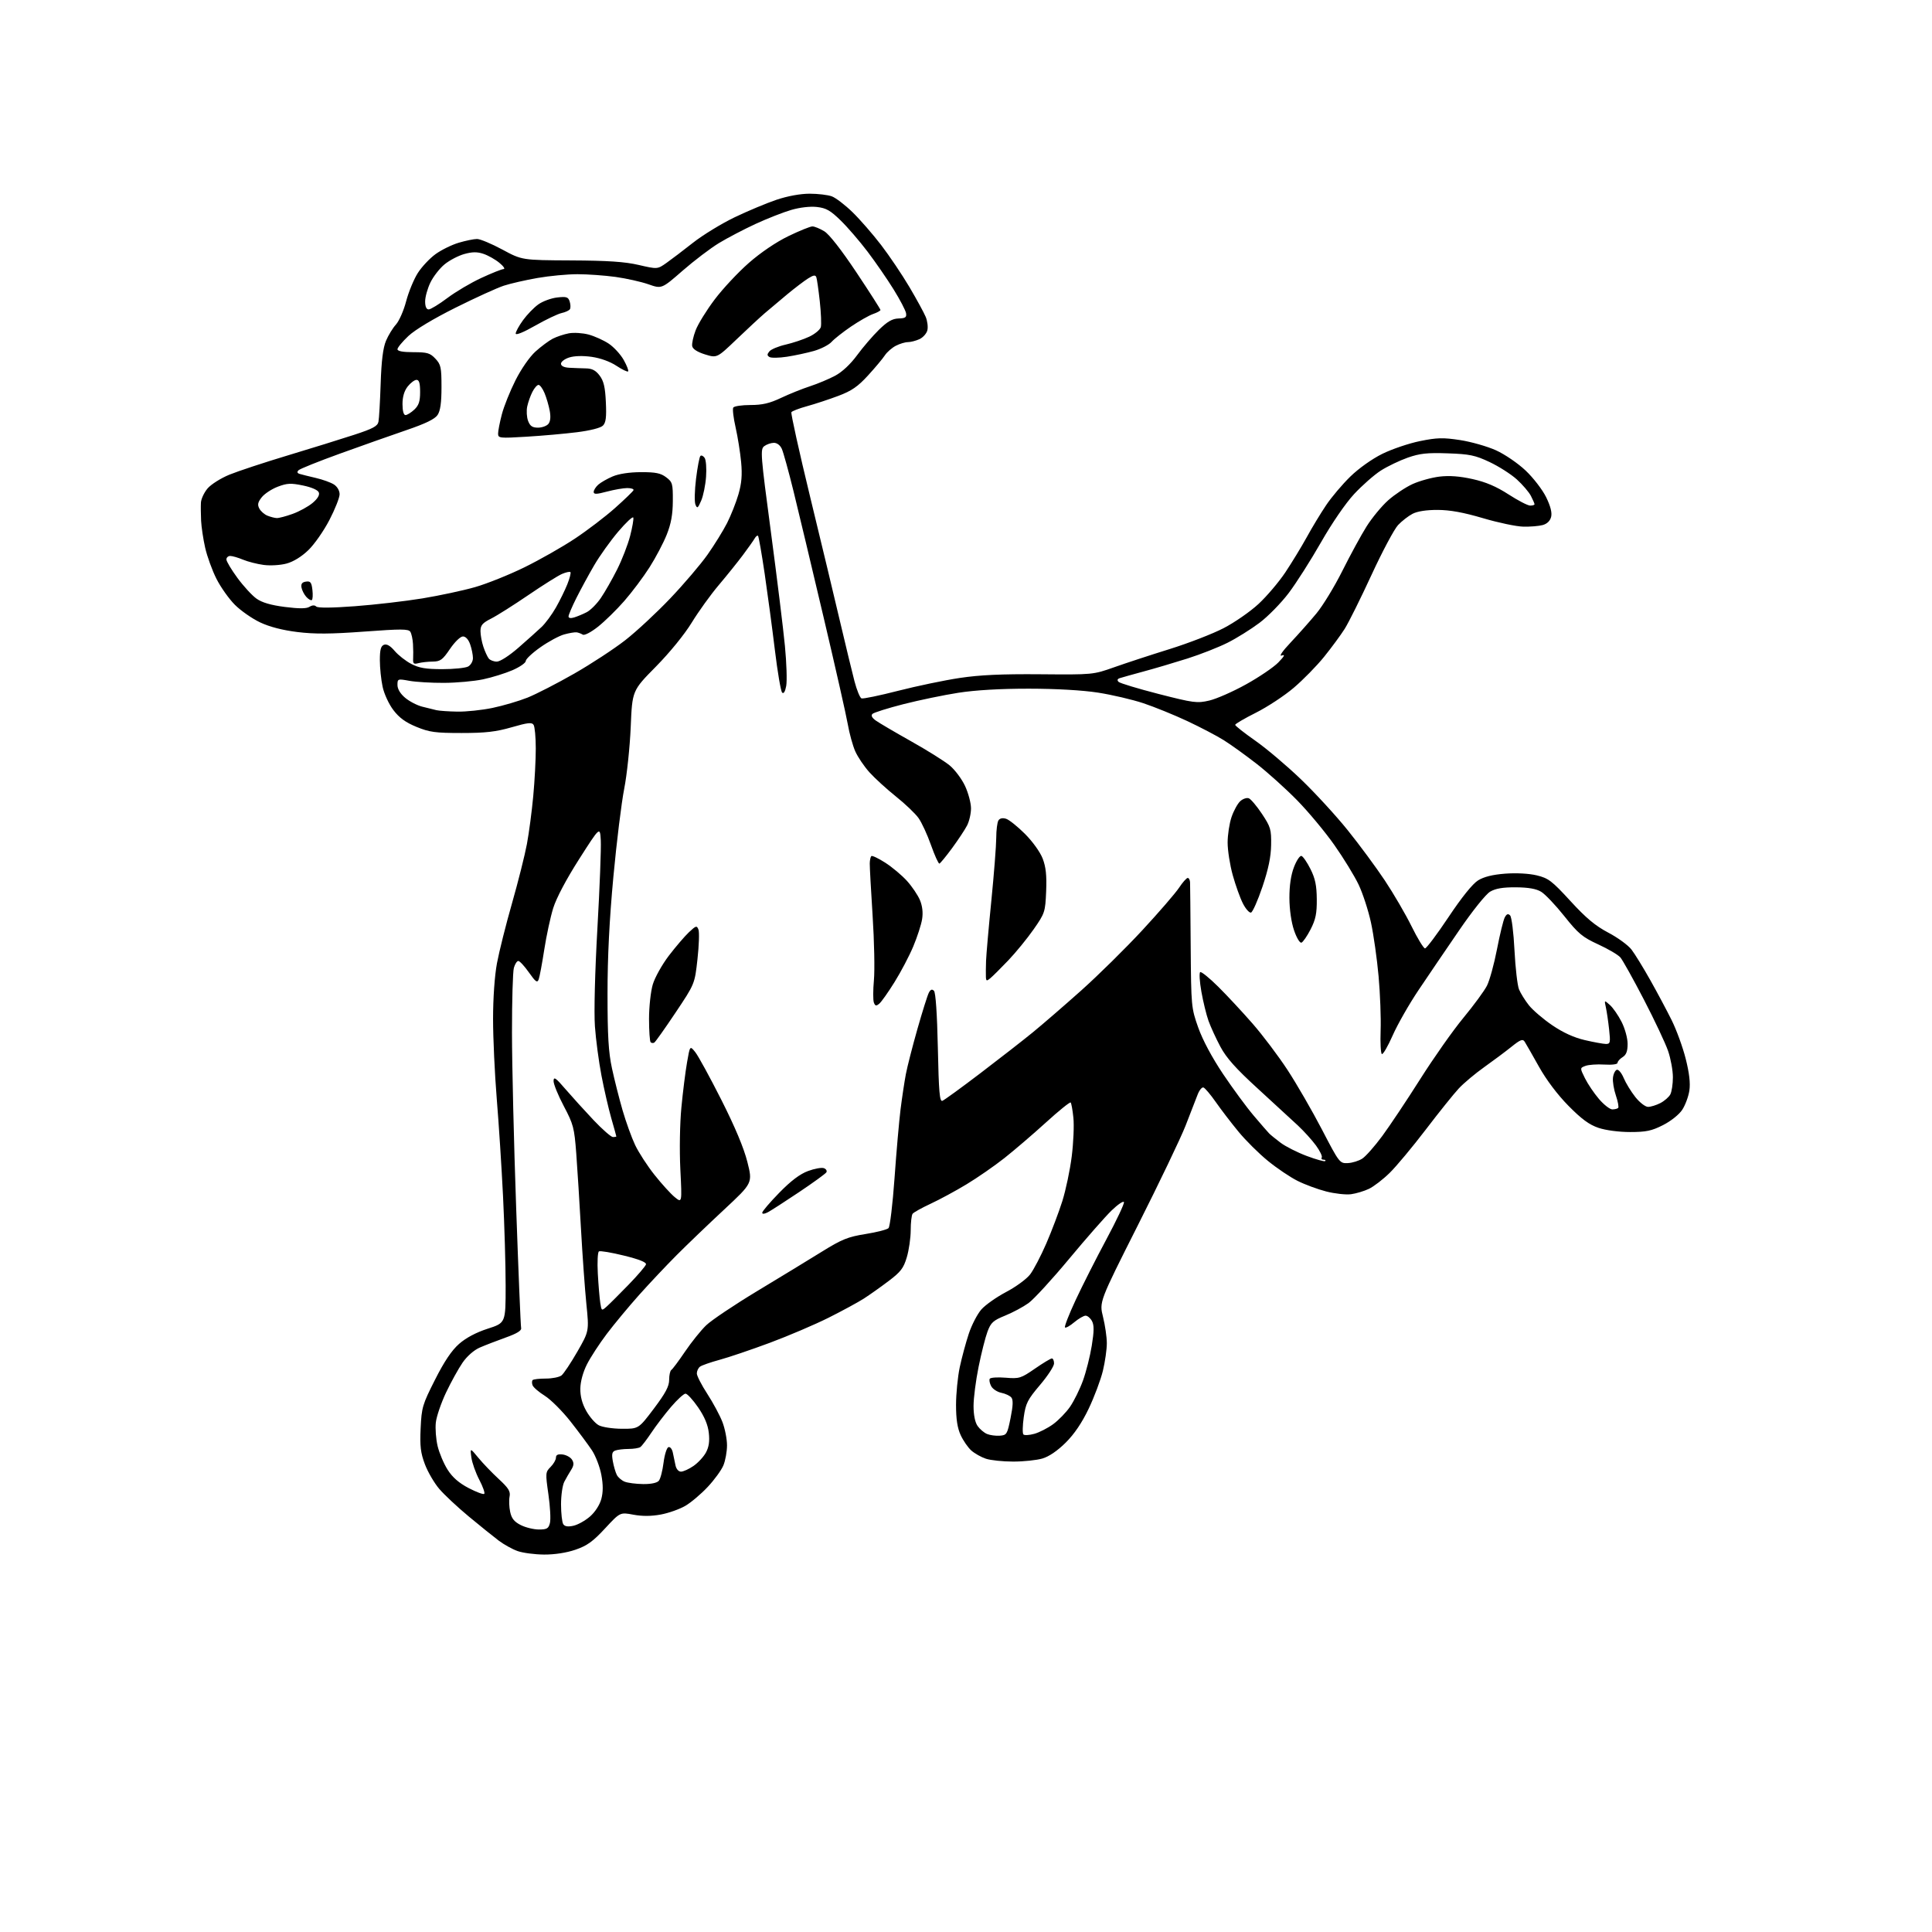 <?xml version="1.0" encoding="UTF-8" standalone="no"?>
<svg 
  version="1.1" 
  xmlns="http://www.w3.org/2000/svg" 
  xmlns:xlink="http://www.w3.org/1999/xlink" 
  xmlns:svg="http://www.w3.org/2000/svg"
  xmlns:rdf="http://www.w3.org/1999/02/22-rdf-syntax-ns#"
  xmlns:cc="http://creativecommons.org/ns#"
  xmlns:dc="http://purl.org/dc/elements/1.1/"
  viewBox="0 0 768 768"
  width="768"
  height="768"
>
<style>svg {background-color: white; }</style>"
<path stroke="none" fill="black" fill-rule="evenodd" d="M216.27,617.96C212.55,617.93 207.81,617.31 205.75,616.57C203.68,615.84 200.31,613.97 198.25,612.42C196.19,610.86 190.84,606.56 186.37,602.85C181.90,599.14 176.62,594.21 174.63,591.88C172.64,589.56 170.07,585.15 168.91,582.08C167.19,577.52 166.88,574.89 167.21,567.73C167.59,559.48 167.94,558.32 172.93,548.46C176.60,541.19 179.54,536.81 182.49,534.22C185.24,531.80 189.26,529.67 193.87,528.18C201.00,525.88 201.00,525.88 201.00,511.15C201.00,503.04 200.53,486.98 199.96,475.45C199.39,463.93 198.27,446.49 197.46,436.69C196.66,426.89 196.00,412.66 196.00,405.05C196.00,396.75 196.62,387.88 197.56,382.86C198.42,378.26 201.11,367.52 203.55,359.00C205.98,350.48 208.64,339.90 209.46,335.50C210.28,331.10 211.41,322.55 211.97,316.50C212.54,310.45 212.99,301.90 212.98,297.50C212.98,293.10 212.59,288.90 212.12,288.16C211.43,287.06 209.83,287.24 203.39,289.10C197.14,290.90 193.01,291.38 183.50,291.38C173.06,291.38 170.72,291.07 165.54,288.94C161.24,287.18 158.70,285.33 156.39,282.29C154.59,279.94 152.70,275.84 152.09,272.99C151.49,270.19 151.00,265.43 151.00,262.42C151.00,258.26 151.40,256.79 152.64,256.31C153.74,255.89 155.15,256.70 156.89,258.76C158.33,260.45 161.29,262.78 163.49,263.92C166.59,265.54 169.31,266.00 175.80,266.00C180.38,266.00 185.00,265.53 186.07,264.96C187.13,264.40 188.00,262.89 188.00,261.61C188.00,260.34 187.51,257.88 186.90,256.15C186.23,254.21 185.12,253.00 184.03,253.00C183.01,253.00 180.80,255.14 178.87,257.97C175.92,262.32 175.06,262.95 172.00,262.99C170.07,263.01 167.51,263.29 166.30,263.62C164.46,264.11 164.12,263.82 164.23,261.85C164.31,260.56 164.28,257.93 164.17,256.00C164.06,254.07 163.58,251.89 163.11,251.14C162.38,249.99 159.46,249.98 144.76,251.07C131.42,252.05 125.11,252.09 118.20,251.24C112.29,250.51 107.13,249.18 103.38,247.40C100.21,245.90 95.71,242.76 93.37,240.42C91.03,238.08 87.73,233.43 86.04,230.08C84.35,226.74 82.34,221.19 81.56,217.75C80.78,214.31 80.06,209.47 79.94,207.00C79.83,204.53 79.79,201.30 79.87,199.83C79.94,198.36 81.12,195.82 82.49,194.19C83.86,192.56 87.79,190.08 91.24,188.67C94.68,187.27 105.15,183.81 114.50,181.00C123.85,178.18 135.66,174.52 140.75,172.85C148.18,170.43 150.09,169.41 150.44,167.67C150.69,166.48 151.08,159.65 151.32,152.50C151.62,143.43 152.26,138.29 153.43,135.50C154.35,133.30 156.14,130.38 157.40,129.00C158.65,127.62 160.48,123.48 161.44,119.79C162.41,116.09 164.49,111.05 166.05,108.58C167.62,106.10 170.80,102.71 173.12,101.03C175.43,99.35 179.59,97.31 182.35,96.49C185.10,95.67 188.38,95.00 189.63,95.00C190.88,95.00 195.41,96.90 199.70,99.21C207.50,103.42 207.50,103.42 227.00,103.52C241.60,103.59 248.36,104.04 253.92,105.33C261.34,107.04 261.34,107.04 264.92,104.52C266.89,103.13 271.65,99.51 275.50,96.48C279.35,93.45 286.77,88.91 292.00,86.39C297.23,83.88 304.73,80.74 308.68,79.41C313.09,77.93 318.16,77.00 321.86,77.00C325.17,77.00 329.14,77.48 330.68,78.06C332.23,78.64 335.91,81.45 338.85,84.31C341.79,87.16 346.91,93.04 350.23,97.36C353.55,101.69 358.62,109.22 361.50,114.09C364.38,118.97 367.30,124.31 367.98,125.96C368.67,127.61 368.96,130.02 368.64,131.31C368.31,132.60 366.89,134.18 365.48,134.83C364.06,135.47 362.00,136.00 360.90,136.00C359.80,136.00 357.64,136.65 356.10,137.45C354.56,138.25 352.60,139.96 351.75,141.25C350.90,142.55 347.90,146.14 345.07,149.23C340.99,153.69 338.56,155.37 333.22,157.38C329.52,158.77 323.94,160.61 320.80,161.47C317.67,162.33 314.87,163.40 314.59,163.86C314.31,164.31 317.67,179.49 322.06,197.59C326.46,215.69 331.84,238.15 334.03,247.50C336.23,256.85 338.77,267.36 339.68,270.85C340.60,274.34 341.85,277.39 342.46,277.62C343.07,277.86 349.63,276.50 357.04,274.60C364.44,272.71 375.45,270.41 381.50,269.50C389.48,268.30 398.26,267.90 413.50,268.03C434.50,268.21 434.50,268.21 443.00,265.21C447.68,263.55 457.57,260.31 465.00,258.00C472.43,255.68 482.05,251.96 486.39,249.71C490.74,247.46 496.97,243.14 500.26,240.10C503.54,237.06 508.34,231.41 510.93,227.54C513.51,223.67 517.36,217.35 519.48,213.50C521.59,209.65 525.06,203.92 527.19,200.77C529.31,197.61 533.62,192.52 536.77,189.45C540.11,186.19 545.40,182.43 549.49,180.41C553.35,178.51 560.09,176.23 564.47,175.34C571.27,173.96 573.62,173.90 580.43,174.94C584.82,175.62 591.24,177.45 594.69,179.01C598.19,180.60 603.42,184.17 606.48,187.07C609.51,189.94 613.17,194.69 614.61,197.63C616.36,201.21 617.02,203.80 616.60,205.47C616.19,207.07 614.99,208.24 613.23,208.72C611.73,209.13 608.25,209.42 605.50,209.35C602.75,209.29 595.55,207.77 589.50,205.98C581.78,203.70 576.42,202.72 571.50,202.70C567.03,202.69 563.42,203.24 561.50,204.25C559.85,205.11 557.26,207.12 555.76,208.71C554.25,210.30 549.49,219.23 545.19,228.55C540.89,237.87 536.09,247.53 534.52,250.00C532.95,252.47 529.28,257.46 526.35,261.09C523.43,264.71 517.99,270.26 514.27,273.42C510.55,276.59 503.79,281.03 499.25,283.31C494.71,285.58 491.00,287.76 491.00,288.14C491.00,288.52 494.60,291.35 498.99,294.43C503.39,297.51 511.55,304.41 517.13,309.77C522.71,315.12 531.08,324.23 535.72,330.00C540.37,335.77 547.01,344.77 550.49,350.00C553.97,355.23 558.76,363.44 561.13,368.25C563.50,373.06 565.91,377.00 566.47,377.00C567.04,377.00 571.25,371.39 575.83,364.53C581.08,356.66 585.41,351.29 587.57,349.96C589.88,348.53 593.37,347.67 598.35,347.29C602.77,346.96 607.79,347.23 610.88,347.97C615.52,349.09 616.89,350.13 624.28,358.18C630.47,364.94 634.19,368.04 639.32,370.74C643.08,372.71 647.24,375.75 648.57,377.50C649.90,379.25 653.25,384.69 656.00,389.59C658.76,394.49 662.58,401.65 664.49,405.50C666.41,409.35 668.93,416.26 670.09,420.86C671.53,426.58 671.99,430.57 671.55,433.53C671.19,435.91 669.91,439.35 668.70,441.18C667.44,443.08 664.17,445.68 661.07,447.25C656.56,449.54 654.35,450.00 648.00,450.00C643.54,450.00 638.30,449.31 635.43,448.34C631.76,447.11 628.71,444.87 623.50,439.59C619.14,435.17 614.70,429.28 611.74,423.99C609.13,419.32 606.57,414.85 606.07,414.07C605.32,412.90 604.36,413.27 600.83,416.11C598.45,418.02 593.58,421.66 590.00,424.20C586.42,426.74 581.89,430.54 579.91,432.66C577.94,434.77 572.03,442.12 566.79,449.00C561.54,455.88 555.08,463.63 552.43,466.23C549.78,468.83 546.06,471.69 544.16,472.59C542.27,473.49 539.07,474.45 537.05,474.72C535.03,474.99 530.60,474.50 527.20,473.63C523.81,472.76 518.66,470.86 515.77,469.40C512.87,467.95 507.57,464.38 504.00,461.46C500.43,458.55 495.15,453.32 492.29,449.83C489.42,446.35 485.37,441.06 483.29,438.08C481.20,435.09 479.00,432.49 478.39,432.29C477.77,432.09 476.72,433.40 476.04,435.21C475.37,437.02 473.22,442.55 471.27,447.50C469.33,452.45 460.81,470.23 452.35,487.00C436.97,517.50 436.97,517.50 438.47,523.50C439.29,526.80 439.98,531.50 439.98,533.94C439.99,536.38 439.28,541.33 438.41,544.94C437.53,548.55 435.00,555.29 432.79,559.93C430.10,565.57 427.07,570.05 423.63,573.47C420.40,576.68 416.98,579.02 414.38,579.78C412.12,580.45 406.90,581.00 402.78,581.00C398.67,581.00 393.77,580.49 391.90,579.86C390.03,579.24 387.43,577.77 386.12,576.61C384.81,575.45 382.91,572.70 381.89,570.50C380.58,567.67 380.04,564.16 380.04,558.50C380.04,554.10 380.70,547.36 381.51,543.51C382.33,539.67 383.95,533.67 385.11,530.17C386.27,526.67 388.52,522.34 390.10,520.54C391.69,518.73 396.13,515.60 399.97,513.58C403.82,511.56 408.11,508.41 409.50,506.59C410.89,504.76 413.78,499.24 415.91,494.32C418.05,489.40 420.92,481.80 422.30,477.44C423.67,473.07 425.36,465.08 426.03,459.68C426.71,454.28 427.01,447.37 426.69,444.32C426.38,441.28 425.89,438.55 425.60,438.26C425.31,437.98 420.89,441.54 415.79,446.19C410.68,450.84 403.24,457.21 399.26,460.36C395.28,463.50 388.51,468.19 384.21,470.78C379.92,473.38 373.50,476.85 369.95,478.50C366.40,480.15 363.17,481.95 362.77,482.50C362.36,483.05 362.02,486.01 362.02,489.07C362.01,492.13 361.31,496.95 360.47,499.78C359.18,504.13 358.06,505.59 353.22,509.24C350.08,511.62 345.65,514.75 343.40,516.20C341.14,517.65 334.84,521.07 329.40,523.80C323.95,526.53 313.43,531.02 306.00,533.79C298.57,536.55 289.57,539.60 286.00,540.56C282.43,541.53 278.94,542.75 278.25,543.28C277.56,543.81 277.00,545.02 277.00,545.97C277.00,546.91 278.88,550.57 281.17,554.09C283.46,557.62 286.16,562.64 287.17,565.26C288.18,567.88 289.00,572.06 289.00,574.54C289.00,577.03 288.35,580.62 287.56,582.51C286.77,584.41 283.97,588.26 281.34,591.06C278.72,593.87 274.71,597.26 272.44,598.59C270.16,599.92 265.77,601.48 262.67,602.05C258.88,602.75 255.30,602.77 251.76,602.11C246.50,601.12 246.50,601.12 240.50,607.59C235.70,612.77 233.36,614.46 228.77,616.03C225.19,617.26 220.51,617.98 216.27,617.96zM214.23,608.00C217.41,608.00 218.06,607.62 218.61,605.41C218.97,603.98 218.70,598.86 218.00,594.03C216.79,585.56 216.82,585.18 218.87,583.13C220.04,581.96 221.00,580.30 221.00,579.43C221.00,578.33 221.78,577.96 223.65,578.18C225.11,578.36 226.79,579.29 227.39,580.25C228.21,581.56 228.13,582.56 227.07,584.25C226.28,585.49 225.05,587.62 224.33,589.00C223.60,590.38 223.02,594.42 223.02,598.00C223.03,601.58 223.42,605.11 223.89,605.86C224.49,606.80 225.72,607.00 227.95,606.51C229.71,606.12 232.68,604.46 234.56,602.81C236.58,601.04 238.40,598.21 239.03,595.88C239.77,593.12 239.78,590.25 239.04,586.27C238.46,583.14 236.79,578.77 235.32,576.54C233.85,574.32 229.98,569.12 226.74,565.00C223.49,560.88 218.90,556.30 216.55,554.84C214.20,553.37 212.02,551.50 211.71,550.68C211.39,549.86 211.41,548.93 211.74,548.60C212.06,548.27 214.42,548.00 216.98,548.00C219.53,548.00 222.33,547.44 223.21,546.75C224.08,546.06 226.91,541.82 229.49,537.33C234.18,529.16 234.18,529.16 233.09,518.33C232.49,512.37 231.53,498.95 230.95,488.50C230.37,478.05 229.52,464.55 229.07,458.50C228.30,448.31 227.94,446.93 224.12,439.70C221.85,435.41 220.02,430.91 220.05,429.70C220.10,427.87 220.90,428.42 224.80,432.97C227.39,435.97 232.39,441.49 235.91,445.22C239.44,448.95 242.93,452.00 243.66,452.00C244.40,452.00 245.00,451.89 245.00,451.75C245.00,451.61 244.10,448.35 242.99,444.50C241.89,440.65 240.13,433.00 239.08,427.50C238.03,422.00 236.86,413.23 236.49,408.00C236.09,402.37 236.49,386.47 237.48,369.00C238.40,352.77 239.00,337.03 238.82,334.02C238.50,328.54 238.50,328.54 230.21,341.52C225.11,349.51 221.15,356.99 219.91,360.99C218.80,364.57 217.20,372.00 216.35,377.50C215.50,383.00 214.51,388.31 214.14,389.31C213.58,390.82 212.94,390.37 210.25,386.56C208.49,384.05 206.59,382.00 206.04,382.00C205.49,382.00 204.69,383.24 204.27,384.75C203.85,386.26 203.51,397.85 203.52,410.50C203.53,423.15 204.27,454.43 205.18,480.00C206.08,505.57 206.97,527.15 207.16,527.94C207.39,528.93 205.44,530.12 201.00,531.70C197.43,532.98 192.78,534.78 190.67,535.70C188.39,536.70 185.63,539.12 183.87,541.69C182.23,544.07 179.29,549.40 177.32,553.54C175.36,557.68 173.52,563.04 173.25,565.45C172.98,567.86 173.30,572.09 173.96,574.85C174.63,577.62 176.41,581.84 177.94,584.24C179.85,587.26 182.42,589.50 186.29,591.53C189.37,593.13 192.16,594.17 192.50,593.83C192.85,593.49 191.95,590.96 190.52,588.22C189.09,585.48 187.67,581.49 187.38,579.37C186.86,575.50 186.86,575.50 190.16,579.50C191.97,581.70 195.62,585.50 198.27,587.94C202.19,591.57 202.98,592.86 202.56,594.94C202.28,596.35 202.39,599.08 202.80,601.00C203.36,603.63 204.42,604.93 207.03,606.25C208.94,607.21 212.18,608.00 214.23,608.00zM255.63,589.94C258.83,589.98 261.18,589.48 261.90,588.62C262.53,587.87 263.37,584.64 263.77,581.46C264.17,578.27 265.05,575.48 265.71,575.26C266.38,575.04 267.17,576.01 267.46,577.43C267.76,578.84 268.23,581.12 268.52,582.50C268.82,583.96 269.73,585.00 270.71,585.00C271.63,585.00 273.86,583.99 275.66,582.75C277.47,581.51 279.70,579.10 280.62,577.40C281.80,575.21 282.14,572.92 281.76,569.57C281.40,566.35 280.04,563.13 277.49,559.42C275.44,556.44 273.19,554.00 272.50,554.00C271.81,554.00 269.22,556.37 266.75,559.26C264.28,562.15 260.76,566.76 258.93,569.51C257.10,572.25 255.13,574.83 254.55,575.23C253.97,575.64 251.85,575.98 249.83,575.98C247.81,575.99 245.44,576.28 244.56,576.62C243.31,577.09 243.10,578.04 243.61,580.87C243.97,582.86 244.68,585.31 245.20,586.31C245.71,587.30 247.11,588.51 248.32,588.99C249.52,589.48 252.81,589.90 255.63,589.94zM397.42,570.71C400.20,570.51 400.41,570.15 401.72,563.66C402.71,558.77 402.79,556.45 402.03,555.53C401.44,554.82 399.64,553.98 398.03,553.66C396.42,553.33 394.61,552.15 394.01,551.02C393.40,549.88 393.15,548.56 393.45,548.07C393.75,547.59 396.59,547.40 399.75,547.66C405.18,548.11 405.82,547.91 411.38,544.07C414.62,541.83 417.66,540.00 418.13,540.00C418.61,540.00 419.00,540.89 419.00,541.99C419.00,543.08 416.49,546.94 413.41,550.56C408.46,556.40 407.73,557.84 406.96,563.31C406.48,566.71 406.42,569.82 406.82,570.22C407.23,570.63 409.17,570.52 411.14,569.97C413.11,569.43 416.47,567.71 418.61,566.16C420.75,564.61 423.79,561.48 425.36,559.21C426.93,556.93 429.25,552.24 430.50,548.79C431.75,545.33 433.33,539.08 434.00,534.90C434.93,529.14 434.95,526.77 434.08,525.15C433.45,523.97 432.30,523.00 431.54,523.00C430.78,523.00 428.75,524.18 427.03,525.62C425.32,527.07 423.66,527.99 423.35,527.68C423.03,527.36 424.94,522.47 427.58,516.80C430.22,511.14 435.71,500.30 439.77,492.72C443.83,485.15 446.99,478.46 446.79,477.87C446.59,477.28 444.40,478.75 441.91,481.15C439.43,483.54 431.84,492.18 425.05,500.35C418.26,508.52 410.98,516.45 408.88,517.98C406.77,519.50 402.58,521.75 399.57,522.97C394.80,524.91 393.89,525.73 392.54,529.35C391.69,531.63 390.09,537.94 389.00,543.36C387.90,548.78 387.00,555.77 387.00,558.89C387.00,562.47 387.59,565.40 388.61,566.85C389.49,568.11 391.18,569.54 392.36,570.03C393.54,570.52 395.82,570.83 397.42,570.71zM247.18,567.96C253.85,568.00 253.85,568.00 259.93,559.94C264.57,553.78 266.00,551.08 266.00,548.50C266.00,546.64 266.39,544.88 266.86,544.58C267.34,544.29 269.79,541.00 272.31,537.28C274.84,533.55 278.61,528.85 280.70,526.84C282.79,524.82 291.93,518.69 301.00,513.22C310.07,507.75 321.64,500.71 326.71,497.56C334.64,492.64 337.05,491.67 344.03,490.55C348.50,489.84 352.62,488.78 353.20,488.20C353.78,487.62 354.85,478.68 355.59,468.32C356.32,457.97 357.40,445.68 357.98,441.00C358.57,436.32 359.52,430.02 360.09,427.00C360.67,423.98 362.74,415.88 364.70,409.00C366.66,402.12 368.69,395.66 369.22,394.64C369.91,393.31 370.49,393.09 371.27,393.87C371.94,394.54 372.52,403.00 372.81,416.53C373.18,434.13 373.52,438.02 374.62,437.59C375.37,437.31 382.17,432.36 389.74,426.60C397.31,420.84 406.65,413.56 410.50,410.42C414.35,407.28 423.03,399.77 429.80,393.73C436.56,387.69 447.50,376.90 454.10,369.77C460.71,362.63 467.27,355.04 468.69,352.89C470.11,350.75 471.66,349.00 472.13,349.00C472.61,349.00 473.03,349.79 473.07,350.75C473.11,351.71 473.23,363.30 473.32,376.50C473.50,400.04 473.55,400.65 476.31,408.46C478.07,413.42 481.79,420.38 486.20,426.96C490.10,432.76 495.57,440.20 498.38,443.50C501.18,446.80 503.93,449.97 504.49,450.54C505.04,451.11 507.10,452.78 509.06,454.26C511.02,455.74 515.69,458.10 519.44,459.51C523.19,460.92 526.50,461.84 526.79,461.54C527.09,461.24 526.78,461.00 526.11,461.00C525.43,461.00 525.13,460.61 525.42,460.12C525.72,459.64 524.69,457.51 523.14,455.37C521.58,453.24 518.33,449.64 515.90,447.37C513.48,445.11 506.28,438.48 499.91,432.66C491.28,424.78 487.50,420.54 485.14,416.11C483.39,412.84 481.27,408.21 480.41,405.83C479.56,403.45 478.28,398.23 477.57,394.22C476.86,390.22 476.65,386.72 477.10,386.44C477.55,386.16 480.77,388.76 484.25,392.22C487.73,395.67 493.87,402.27 497.89,406.87C501.92,411.48 508.18,419.78 511.80,425.31C515.43,430.85 521.57,441.48 525.46,448.94C532.40,462.29 532.56,462.50 535.78,462.35C537.58,462.27 540.17,461.46 541.54,460.56C542.92,459.66 546.47,455.64 549.44,451.62C552.41,447.60 559.22,437.40 564.56,428.96C569.90,420.52 577.62,409.56 581.71,404.62C585.80,399.67 590.02,393.93 591.08,391.85C592.14,389.77 593.94,383.23 595.08,377.32C596.22,371.42 597.61,365.73 598.17,364.68C598.91,363.30 599.48,363.08 600.29,363.89C600.90,364.50 601.68,370.68 602.03,377.74C602.39,384.76 603.20,391.76 603.83,393.29C604.46,394.83 606.22,397.66 607.74,399.58C609.26,401.51 613.42,405.08 617.00,407.52C621.35,410.48 625.65,412.45 630.00,413.46C633.58,414.29 637.35,414.98 638.39,414.99C640.10,415.00 640.22,414.44 639.65,409.25C639.31,406.09 638.73,402.15 638.37,400.50C637.71,397.50 637.71,397.50 639.96,399.50C641.20,400.60 643.29,403.62 644.61,406.22C645.95,408.87 647.00,412.69 647.00,414.96C647.00,417.90 646.46,419.32 645.00,420.23C643.90,420.92 643.00,421.94 643.00,422.49C643.00,423.08 640.83,423.37 637.75,423.18C634.86,423.00 631.49,423.24 630.26,423.70C628.02,424.54 628.02,424.54 630.05,428.63C631.16,430.88 633.67,434.59 635.61,436.86C637.56,439.14 639.95,441.00 640.91,441.00C641.88,441.00 642.93,440.74 643.25,440.42C643.56,440.10 643.16,437.88 642.34,435.48C641.52,433.09 641.00,429.89 641.18,428.39C641.35,426.89 642.04,425.48 642.71,425.26C643.37,425.04 644.60,426.51 645.44,428.52C646.28,430.53 648.37,433.94 650.07,436.09C651.79,438.26 654.04,440.00 655.13,440.00C656.21,440.00 658.41,439.32 660.02,438.49C661.63,437.66 663.40,436.11 663.97,435.06C664.54,434.00 665.00,430.92 665.00,428.22C665.00,425.52 664.14,420.82 663.09,417.77C662.05,414.73 657.72,405.54 653.48,397.37C649.24,389.19 645.03,381.65 644.13,380.60C643.24,379.56 639.28,377.23 635.34,375.42C629.05,372.53 627.39,371.15 621.84,364.18C618.35,359.80 614.22,355.45 612.65,354.50C610.67,353.30 607.59,352.76 602.58,352.72C597.39,352.69 594.51,353.18 592.35,354.45C590.62,355.48 585.37,362.02 580.00,369.87C574.86,377.36 567.61,388.04 563.89,393.58C560.16,399.13 555.54,407.23 553.62,411.58C551.70,415.94 549.76,419.27 549.31,419.00C548.87,418.73 548.64,414.49 548.82,409.59C549.00,404.69 548.63,395.01 548.01,388.09C547.39,381.17 546.03,371.55 544.98,366.72C543.93,361.90 541.72,355.11 540.07,351.65C538.42,348.19 534.09,341.11 530.44,335.93C526.80,330.74 520.15,322.75 515.66,318.16C511.17,313.58 503.90,307.03 499.50,303.61C495.10,300.19 489.25,295.97 486.49,294.25C483.74,292.52 477.21,289.10 471.99,286.65C466.77,284.20 458.90,281.01 454.50,279.54C450.10,278.08 442.00,276.19 436.50,275.33C430.31,274.37 419.84,273.77 409.00,273.76C397.70,273.75 387.78,274.33 381.00,275.38C375.23,276.28 365.39,278.32 359.15,279.91C352.90,281.51 347.35,283.25 346.81,283.79C346.16,284.44 346.63,285.35 348.16,286.44C349.45,287.36 355.73,291.05 362.12,294.64C368.52,298.23 375.44,302.56 377.50,304.26C379.57,305.97 382.32,309.64 383.62,312.43C384.92,315.22 385.98,319.21 385.99,321.30C386.00,323.39 385.29,326.48 384.42,328.16C383.55,329.84 380.87,333.88 378.47,337.15C376.07,340.41 373.80,343.17 373.43,343.29C373.06,343.40 371.57,340.11 370.10,335.97C368.64,331.82 366.40,326.97 365.13,325.19C363.86,323.41 359.83,319.55 356.16,316.63C352.50,313.70 347.76,309.38 345.64,307.03C343.51,304.67 340.96,300.89 339.96,298.62C338.97,296.36 337.65,291.57 337.03,288.00C336.41,284.43 332.09,265.30 327.42,245.50C322.76,225.70 317.35,203.05 315.41,195.16C313.47,187.28 311.38,179.74 310.78,178.41C310.12,176.96 308.85,176.01 307.59,176.03C306.44,176.05 304.73,176.65 303.79,177.36C302.18,178.58 302.35,180.74 306.46,211.58C308.87,229.69 311.37,250.03 312.02,256.79C312.67,263.55 312.90,270.70 312.53,272.67C312.11,274.94 311.51,275.91 310.91,275.31C310.39,274.79 309.09,267.19 308.03,258.43C306.97,249.67 305.13,235.97 303.96,228.00C302.78,220.03 301.60,213.28 301.33,213.01C301.07,212.74 300.47,213.19 300.01,214.01C299.54,214.83 297.44,217.81 295.33,220.63C293.22,223.45 288.88,228.85 285.68,232.63C282.48,236.41 277.67,243.10 274.97,247.50C272.09,252.21 266.23,259.41 260.70,265.02C251.32,274.53 251.32,274.53 250.72,289.02C250.38,296.98 249.22,308.00 248.14,313.50C247.05,319.00 245.11,334.75 243.83,348.50C242.24,365.60 241.50,380.30 241.50,395.00C241.50,411.84 241.88,418.28 243.28,424.73C244.25,429.25 246.15,436.75 247.49,441.38C248.84,446.02 251.08,452.23 252.48,455.18C253.88,458.13 257.34,463.46 260.17,467.02C263.00,470.59 266.62,474.57 268.22,475.88C271.12,478.25 271.12,478.25 270.45,464.88C270.07,457.23 270.25,446.68 270.86,440.26C271.45,434.08 272.46,426.00 273.11,422.31C274.27,415.61 274.27,415.61 276.39,418.26C277.56,419.72 282.22,428.25 286.75,437.21C292.18,447.96 295.70,456.35 297.09,461.88C299.20,470.26 299.20,470.26 287.85,480.83C281.61,486.64 273.11,494.79 268.96,498.95C264.82,503.10 258.07,510.27 253.96,514.87C249.86,519.47 244.11,526.40 241.20,530.25C238.28,534.11 234.74,539.55 233.33,542.33C231.75,545.45 230.74,549.16 230.69,551.98C230.65,555.07 231.41,557.96 233.05,560.87C234.38,563.24 236.60,565.80 237.99,566.55C239.37,567.31 243.50,567.94 247.18,567.96zM241.19,519.35C242.33,518.33 246.24,514.43 249.88,510.68C253.52,506.93 256.63,503.29 256.79,502.60C256.98,501.77 253.98,500.57 248.03,499.12C243.05,497.89 238.58,497.14 238.08,497.45C237.59,497.75 237.39,501.71 237.64,506.25C237.89,510.79 238.33,516.01 238.61,517.85C239.12,521.15 239.15,521.17 241.19,519.35zM305.25,481.88C303.88,482.60 303.00,482.68 303.00,482.07C303.00,481.52 306.04,477.96 309.75,474.16C314.41,469.39 317.96,466.70 321.21,465.50C323.80,464.54 326.65,464.03 327.53,464.37C328.41,464.71 328.84,465.45 328.49,466.02C328.13,466.59 323.27,470.12 317.67,473.87C312.08,477.62 306.49,481.22 305.25,481.88zM260.10,414.44C259.65,414.72 258.99,414.66 258.64,414.31C258.29,413.95 258.00,409.77 258.00,405.01C258.00,400.26 258.67,394.10 259.49,391.34C260.31,388.58 263.18,383.44 265.87,379.91C268.56,376.39 272.16,372.19 273.85,370.59C276.68,367.93 277.00,367.84 277.65,369.53C278.04,370.54 277.86,375.82 277.26,381.25C276.17,391.13 276.17,391.13 268.54,402.53C264.35,408.80 260.55,414.16 260.10,414.44zM349.52,398.98C348.30,400.00 347.90,399.92 347.38,398.55C347.03,397.62 347.03,393.59 347.40,389.57C347.76,385.56 347.53,374.00 346.87,363.89C346.22,353.77 345.71,344.46 345.74,343.19C345.77,341.91 346.05,340.62 346.36,340.31C346.67,340.00 349.17,341.18 351.91,342.94C354.65,344.70 358.54,347.96 360.54,350.18C362.55,352.40 364.87,355.84 365.69,357.81C366.67,360.15 366.97,362.78 366.55,365.39C366.20,367.59 364.62,372.46 363.04,376.22C361.46,379.99 358.11,386.36 355.59,390.40C353.08,394.44 350.35,398.30 349.52,398.98zM393.66,388.87C392.22,390.07 391.99,390.00 391.91,388.37C391.86,387.34 391.89,384.48 391.97,382.00C392.06,379.52 393.00,368.77 394.07,358.09C395.13,347.42 396.01,336.17 396.02,333.09C396.02,330.02 396.42,326.89 396.89,326.14C397.44,325.27 398.54,325.04 399.94,325.48C401.15,325.86 404.52,328.57 407.45,331.49C410.50,334.55 413.49,338.72 414.49,341.32C415.77,344.68 416.12,348.02 415.86,354.32C415.51,362.53 415.36,363.00 410.91,369.39C408.38,373.02 403.84,378.58 400.82,381.75C397.80,384.91 394.58,388.12 393.66,388.87zM517.33,374.72C516.70,374.93 515.38,372.72 514.40,369.80C513.31,366.61 512.58,361.51 512.56,357.00C512.54,352.06 513.16,347.86 514.37,344.70C515.38,342.06 516.72,340.06 517.35,340.25C517.98,340.43 519.60,342.79 520.94,345.47C522.82,349.22 523.40,352.01 523.44,357.44C523.49,363.13 523.00,365.50 520.98,369.44C519.59,372.14 517.95,374.52 517.33,374.72zM497.30,362.76C496.65,362.96 495.20,361.35 494.09,359.17C492.97,356.99 491.15,351.91 490.03,347.87C488.91,343.84 488.00,338.02 488.00,334.95C488.00,331.87 488.70,327.30 489.56,324.78C490.42,322.26 491.98,319.43 493.02,318.48C494.07,317.53 495.60,317.02 496.42,317.33C497.24,317.65 499.60,320.44 501.66,323.54C505.09,328.71 505.39,329.72 505.29,335.87C505.22,340.62 504.21,345.46 501.85,352.48C500.01,357.93 497.96,362.55 497.30,362.76zM181.79,282.88C185.25,282.95 191.52,282.29 195.73,281.42C199.93,280.55 206.22,278.70 209.71,277.31C213.19,275.91 221.54,271.62 228.27,267.77C235.00,263.92 244.12,257.94 248.56,254.48C252.99,251.02 261.04,243.54 266.45,237.85C271.87,232.16 278.52,224.35 281.24,220.50C283.96,216.65 287.45,211.00 289.01,207.95C290.56,204.89 292.60,199.75 293.54,196.51C294.81,192.13 295.09,188.83 294.61,183.67C294.25,179.85 293.26,173.64 292.41,169.88C291.55,166.13 291.14,162.59 291.48,162.02C291.83,161.46 294.90,161.00 298.31,161.00C303.03,161.00 305.92,160.33 310.50,158.16C313.80,156.60 318.98,154.52 322.00,153.54C325.02,152.56 329.52,150.67 332.00,149.35C334.78,147.86 338.10,144.75 340.69,141.22C343.00,138.07 346.91,133.52 349.38,131.10C352.77,127.79 354.70,126.68 357.19,126.60C359.92,126.52 360.44,126.15 360.17,124.50C359.99,123.40 357.77,119.15 355.23,115.06C352.70,110.97 348.04,104.22 344.89,100.06C341.74,95.90 336.92,90.31 334.18,87.64C330.11,83.66 328.40,82.69 324.75,82.28C322.07,81.97 317.99,82.44 314.53,83.45C311.36,84.37 304.97,86.88 300.33,89.02C295.69,91.17 289.15,94.59 285.79,96.63C282.43,98.67 275.93,103.61 271.35,107.60C263.03,114.86 263.03,114.86 257.76,113.01C254.87,112.00 248.98,110.68 244.68,110.08C240.38,109.49 233.57,109.00 229.56,109.00C225.55,109.00 218.40,109.67 213.67,110.50C208.95,111.32 202.93,112.70 200.29,113.56C197.66,114.41 189.01,118.35 181.08,122.31C172.28,126.70 164.97,131.09 162.33,133.58C159.95,135.82 158.00,138.18 158.00,138.83C158.00,139.60 160.16,140.00 164.33,140.00C169.83,140.00 170.97,140.33 173.08,142.58C175.26,144.90 175.50,146.03 175.50,153.89C175.50,160.09 175.05,163.29 173.95,164.95C172.86,166.59 169.19,168.38 161.45,171.02C155.43,173.08 143.57,177.27 135.09,180.34C126.61,183.41 119.23,186.37 118.67,186.93C118.00,187.60 118.13,188.08 119.08,188.38C119.86,188.62 122.75,189.34 125.50,189.98C128.25,190.61 131.51,191.79 132.75,192.59C134.07,193.44 135.00,195.05 135.00,196.48C135.00,197.81 133.18,202.41 130.95,206.70C128.73,210.99 124.97,216.38 122.59,218.67C119.91,221.27 116.63,223.29 113.91,224.02C111.48,224.68 107.46,224.92 104.83,224.57C102.24,224.23 98.53,223.28 96.59,222.47C94.65,221.66 92.37,221.00 91.53,221.00C90.69,221.00 90.00,221.63 90.00,222.39C90.00,223.15 91.98,226.46 94.39,229.74C96.80,233.02 100.21,236.73 101.96,237.97C104.14,239.52 107.67,240.56 113.22,241.27C118.93,241.99 121.80,241.98 123.02,241.22C124.12,240.53 125.09,240.49 125.70,241.10C126.31,241.71 131.90,241.67 141.08,240.98C149.01,240.39 161.10,238.99 167.94,237.87C174.78,236.74 184.23,234.72 188.94,233.36C193.65,232.00 202.45,228.47 208.50,225.50C214.55,222.53 223.55,217.42 228.50,214.13C233.45,210.85 240.65,205.36 244.50,201.93C248.35,198.50 251.65,195.31 251.83,194.85C252.02,194.38 250.89,194.01 249.33,194.01C247.78,194.02 244.14,194.65 241.25,195.42C237.12,196.52 236.00,196.55 236.00,195.56C236.00,194.87 236.80,193.58 237.79,192.69C238.77,191.80 241.36,190.32 243.54,189.39C246.01,188.34 250.24,187.70 254.79,187.69C260.60,187.67 262.63,188.08 264.79,189.71C267.32,191.61 267.50,192.25 267.46,199.14C267.43,204.52 266.77,208.17 265.04,212.52C263.73,215.81 260.66,221.65 258.21,225.50C255.76,229.35 251.24,235.38 248.17,238.89C245.10,242.41 240.38,247.02 237.70,249.14C234.92,251.34 232.32,252.69 231.66,252.28C231.02,251.88 229.93,251.47 229.23,251.36C228.53,251.26 226.31,251.63 224.29,252.19C222.27,252.74 218.01,255.04 214.81,257.30C211.61,259.55 209.00,262.00 209.00,262.75C209.00,263.50 206.64,265.14 203.75,266.40C200.86,267.65 195.57,269.30 192.00,270.05C188.43,270.80 181.45,271.43 176.50,271.45C171.55,271.48 165.36,271.11 162.75,270.64C158.11,269.79 158.00,269.83 158.00,272.30C158.00,273.88 159.13,275.78 161.05,277.38C162.72,278.79 165.76,280.38 167.80,280.90C169.83,281.42 172.40,282.06 173.50,282.31C174.60,282.56 178.33,282.82 181.79,282.88zM480.67,278.49C483.51,277.84 490.11,274.94 495.33,272.04C500.54,269.15 506.32,265.23 508.16,263.33C510.61,260.79 510.97,260.06 509.50,260.58C508.31,261.00 509.76,258.89 513.06,255.39C516.11,252.15 520.72,246.96 523.30,243.85C525.87,240.75 530.53,233.10 533.65,226.85C536.77,220.61 541.08,212.69 543.24,209.26C545.40,205.83 549.26,201.16 551.83,198.87C554.40,196.59 558.75,193.69 561.50,192.43C564.25,191.18 569.07,189.84 572.21,189.46C576.13,188.99 580.25,189.30 585.37,190.44C590.64,191.61 594.83,193.40 599.66,196.53C603.42,198.96 607.29,200.97 608.25,200.98C609.21,200.99 610.00,200.75 610.00,200.45C610.00,200.15 609.35,198.65 608.56,197.13C607.78,195.60 605.24,192.65 602.94,190.56C600.63,188.48 595.77,185.38 592.12,183.66C586.37,180.96 584.19,180.51 575.50,180.21C567.33,179.92 564.42,180.24 559.58,181.93C556.33,183.08 551.51,185.39 548.87,187.08C546.24,188.77 541.48,192.96 538.29,196.39C534.88,200.06 529.47,207.95 525.13,215.56C521.07,222.68 515.29,231.76 512.28,235.74C509.27,239.72 504.04,245.06 500.65,247.60C497.27,250.14 491.58,253.70 488.00,255.49C484.43,257.29 477.23,260.12 472.00,261.78C466.77,263.44 458.90,265.77 454.50,266.95C450.10,268.14 445.86,269.33 445.08,269.59C444.16,269.90 444.01,270.41 444.65,271.05C445.18,271.58 452.35,273.75 460.56,275.86C474.47,279.42 475.86,279.61 480.67,278.49zM197.50,263.00C198.80,263.00 202.44,260.65 206.12,257.44C209.63,254.38 213.76,250.68 215.30,249.22C216.84,247.76 219.39,244.30 220.97,241.53C222.55,238.76 224.60,234.57 225.54,232.21C226.48,229.85 227.03,227.69 226.75,227.42C226.48,227.15 224.96,227.48 223.38,228.16C221.80,228.85 215.78,232.63 210.00,236.57C204.22,240.51 197.59,244.71 195.25,245.89C191.76,247.66 191.00,248.55 191.00,250.87C191.00,252.43 191.52,255.23 192.15,257.10C192.77,258.97 193.73,261.06 194.27,261.75C194.81,262.44 196.26,263.00 197.50,263.00zM228.25,245.44C229.49,245.06 231.72,244.13 233.20,243.37C234.69,242.62 237.22,240.09 238.82,237.75C240.42,235.41 243.34,230.31 245.30,226.41C247.26,222.52 249.59,216.51 250.48,213.07C251.37,209.63 251.94,206.33 251.75,205.75C251.55,205.16 248.85,207.69 245.73,211.36C242.62,215.03 238.31,221.06 236.16,224.77C234.00,228.47 230.84,234.30 229.12,237.72C227.40,241.14 226.00,244.44 226.00,245.04C226.00,245.71 226.86,245.87 228.25,245.44zM123.94,238.54C123.57,238.77 122.57,238.18 121.72,237.23C120.88,236.28 120.03,234.60 119.84,233.50C119.60,232.08 120.12,231.41 121.63,231.20C123.42,230.94 123.84,231.49 124.19,234.51C124.42,236.49 124.31,238.31 123.94,238.54zM110.00,205.94C110.83,205.98 113.66,205.24 116.29,204.29C118.93,203.35 122.49,201.40 124.22,199.96C126.25,198.26 127.13,196.79 126.74,195.76C126.37,194.79 123.89,193.70 120.45,192.99C115.61,191.99 114.14,192.06 110.40,193.48C107.99,194.40 105.13,196.29 104.03,197.69C102.48,199.65 102.28,200.65 103.09,202.16C103.66,203.24 105.11,204.51 106.32,204.99C107.52,205.48 109.17,205.90 110.00,205.94zM278.74,199.00C277.42,202.07 277.14,202.26 276.45,200.58C276.01,199.52 276.12,194.89 276.69,190.30C277.26,185.70 278.03,181.63 278.42,181.25C278.80,180.87 279.56,181.22 280.11,182.03C280.66,182.84 280.91,186.20 280.67,189.50C280.44,192.80 279.57,197.07 278.74,199.00zM209.25,173.60C198.56,174.25 198.00,174.19 198.00,172.35C198.00,171.29 198.67,167.85 199.49,164.72C200.30,161.58 202.74,155.50 204.90,151.20C207.18,146.67 210.52,141.86 212.85,139.75C215.07,137.75 218.16,135.45 219.72,134.64C221.29,133.83 224.17,132.87 226.13,132.50C228.08,132.14 231.61,132.36 233.98,132.99C236.34,133.63 239.93,135.25 241.96,136.59C243.99,137.94 246.68,140.86 247.93,143.08C249.18,145.31 249.97,147.36 249.69,147.64C249.41,147.92 247.31,146.91 245.03,145.40C242.49,143.72 238.65,142.34 235.18,141.85C231.68,141.36 228.25,141.46 226.25,142.11C224.46,142.68 223.00,143.80 223.00,144.58C223.00,145.48 224.19,146.07 226.25,146.19C228.04,146.29 231.02,146.40 232.88,146.44C235.38,146.48 236.82,147.24 238.38,149.32C240.00,151.48 240.57,153.93 240.84,159.90C241.12,165.88 240.85,168.01 239.67,169.19C238.75,170.11 234.61,171.16 229.32,171.82C224.47,172.43 215.44,173.23 209.25,173.60zM213.85,170.00C215.45,170.00 217.31,169.33 217.99,168.51C218.80,167.53 218.98,165.73 218.52,163.26C218.13,161.19 217.21,158.04 216.46,156.25C215.71,154.46 214.64,153.00 214.08,153.00C213.51,153.00 212.42,154.24 211.65,155.75C210.87,157.26 209.94,159.88 209.58,161.58C209.22,163.27 209.37,165.86 209.93,167.33C210.71,169.38 211.63,170.00 213.85,170.00zM161.19,165.00C161.84,165.00 163.41,164.02 164.69,162.83C166.48,161.14 167.00,159.58 167.00,155.83C167.00,152.31 166.61,151.00 165.57,151.00C164.79,151.00 163.21,152.19 162.07,153.63C160.69,155.39 160.00,157.73 160.00,160.63C160.00,163.33 160.45,165.00 161.19,165.00zM312.80,141.81C309.67,142.29 306.55,142.34 305.87,141.92C304.88,141.31 304.88,140.85 305.86,139.66C306.54,138.85 309.44,137.64 312.30,136.99C315.16,136.33 319.36,134.93 321.64,133.86C323.92,132.80 326.01,131.06 326.29,130.01C326.56,128.96 326.38,124.36 325.88,119.80C325.38,115.23 324.76,110.92 324.51,110.22C324.14,109.22 323.40,109.33 321.27,110.66C319.75,111.61 316.02,114.44 313.00,116.94C309.98,119.45 305.93,122.85 304.01,124.50C302.09,126.15 297.03,130.84 292.76,134.93C285.00,142.35 285.00,142.35 280.25,140.88C277.21,139.93 275.38,138.76 275.16,137.59C274.97,136.60 275.58,133.76 276.53,131.29C277.47,128.82 280.87,123.31 284.09,119.05C287.30,114.78 293.42,108.24 297.68,104.51C302.39,100.38 308.55,96.21 313.41,93.86C317.80,91.74 322.09,90.00 322.95,90.00C323.80,90.01 325.93,90.88 327.67,91.94C329.63,93.13 334.50,99.37 340.42,108.25C345.69,116.16 350.00,122.90 350.00,123.22C350.00,123.54 348.67,124.27 347.04,124.83C345.42,125.40 341.48,127.64 338.29,129.81C335.11,131.98 331.63,134.72 330.57,135.90C329.51,137.08 326.36,138.70 323.57,139.50C320.78,140.29 315.94,141.33 312.80,141.81zM212.73,129.46C208.06,132.13 205.00,133.36 205.00,132.58C205.00,131.88 206.31,129.49 207.91,127.28C209.51,125.07 212.25,122.24 214.00,121.00C215.75,119.75 219.12,118.52 221.49,118.25C225.21,117.83 225.88,118.05 226.46,119.87C226.83,121.03 226.87,122.40 226.55,122.91C226.24,123.43 224.74,124.12 223.22,124.45C221.70,124.79 216.98,127.04 212.73,129.46zM170.40,123.00C171.17,123.00 174.52,120.96 177.83,118.47C181.15,115.97 187.24,112.37 191.37,110.47C195.49,108.56 199.46,106.98 200.18,106.96C200.91,106.94 200.15,105.82 198.50,104.47C196.85,103.11 194.00,101.51 192.16,100.90C189.67,100.07 187.74,100.09 184.52,100.99C182.15,101.66 178.63,103.50 176.70,105.10C174.76,106.69 172.24,109.94 171.09,112.31C169.94,114.69 169.00,118.06 169.00,119.82C169.00,121.88 169.49,123.00 170.40,123.00z" />

</svg>